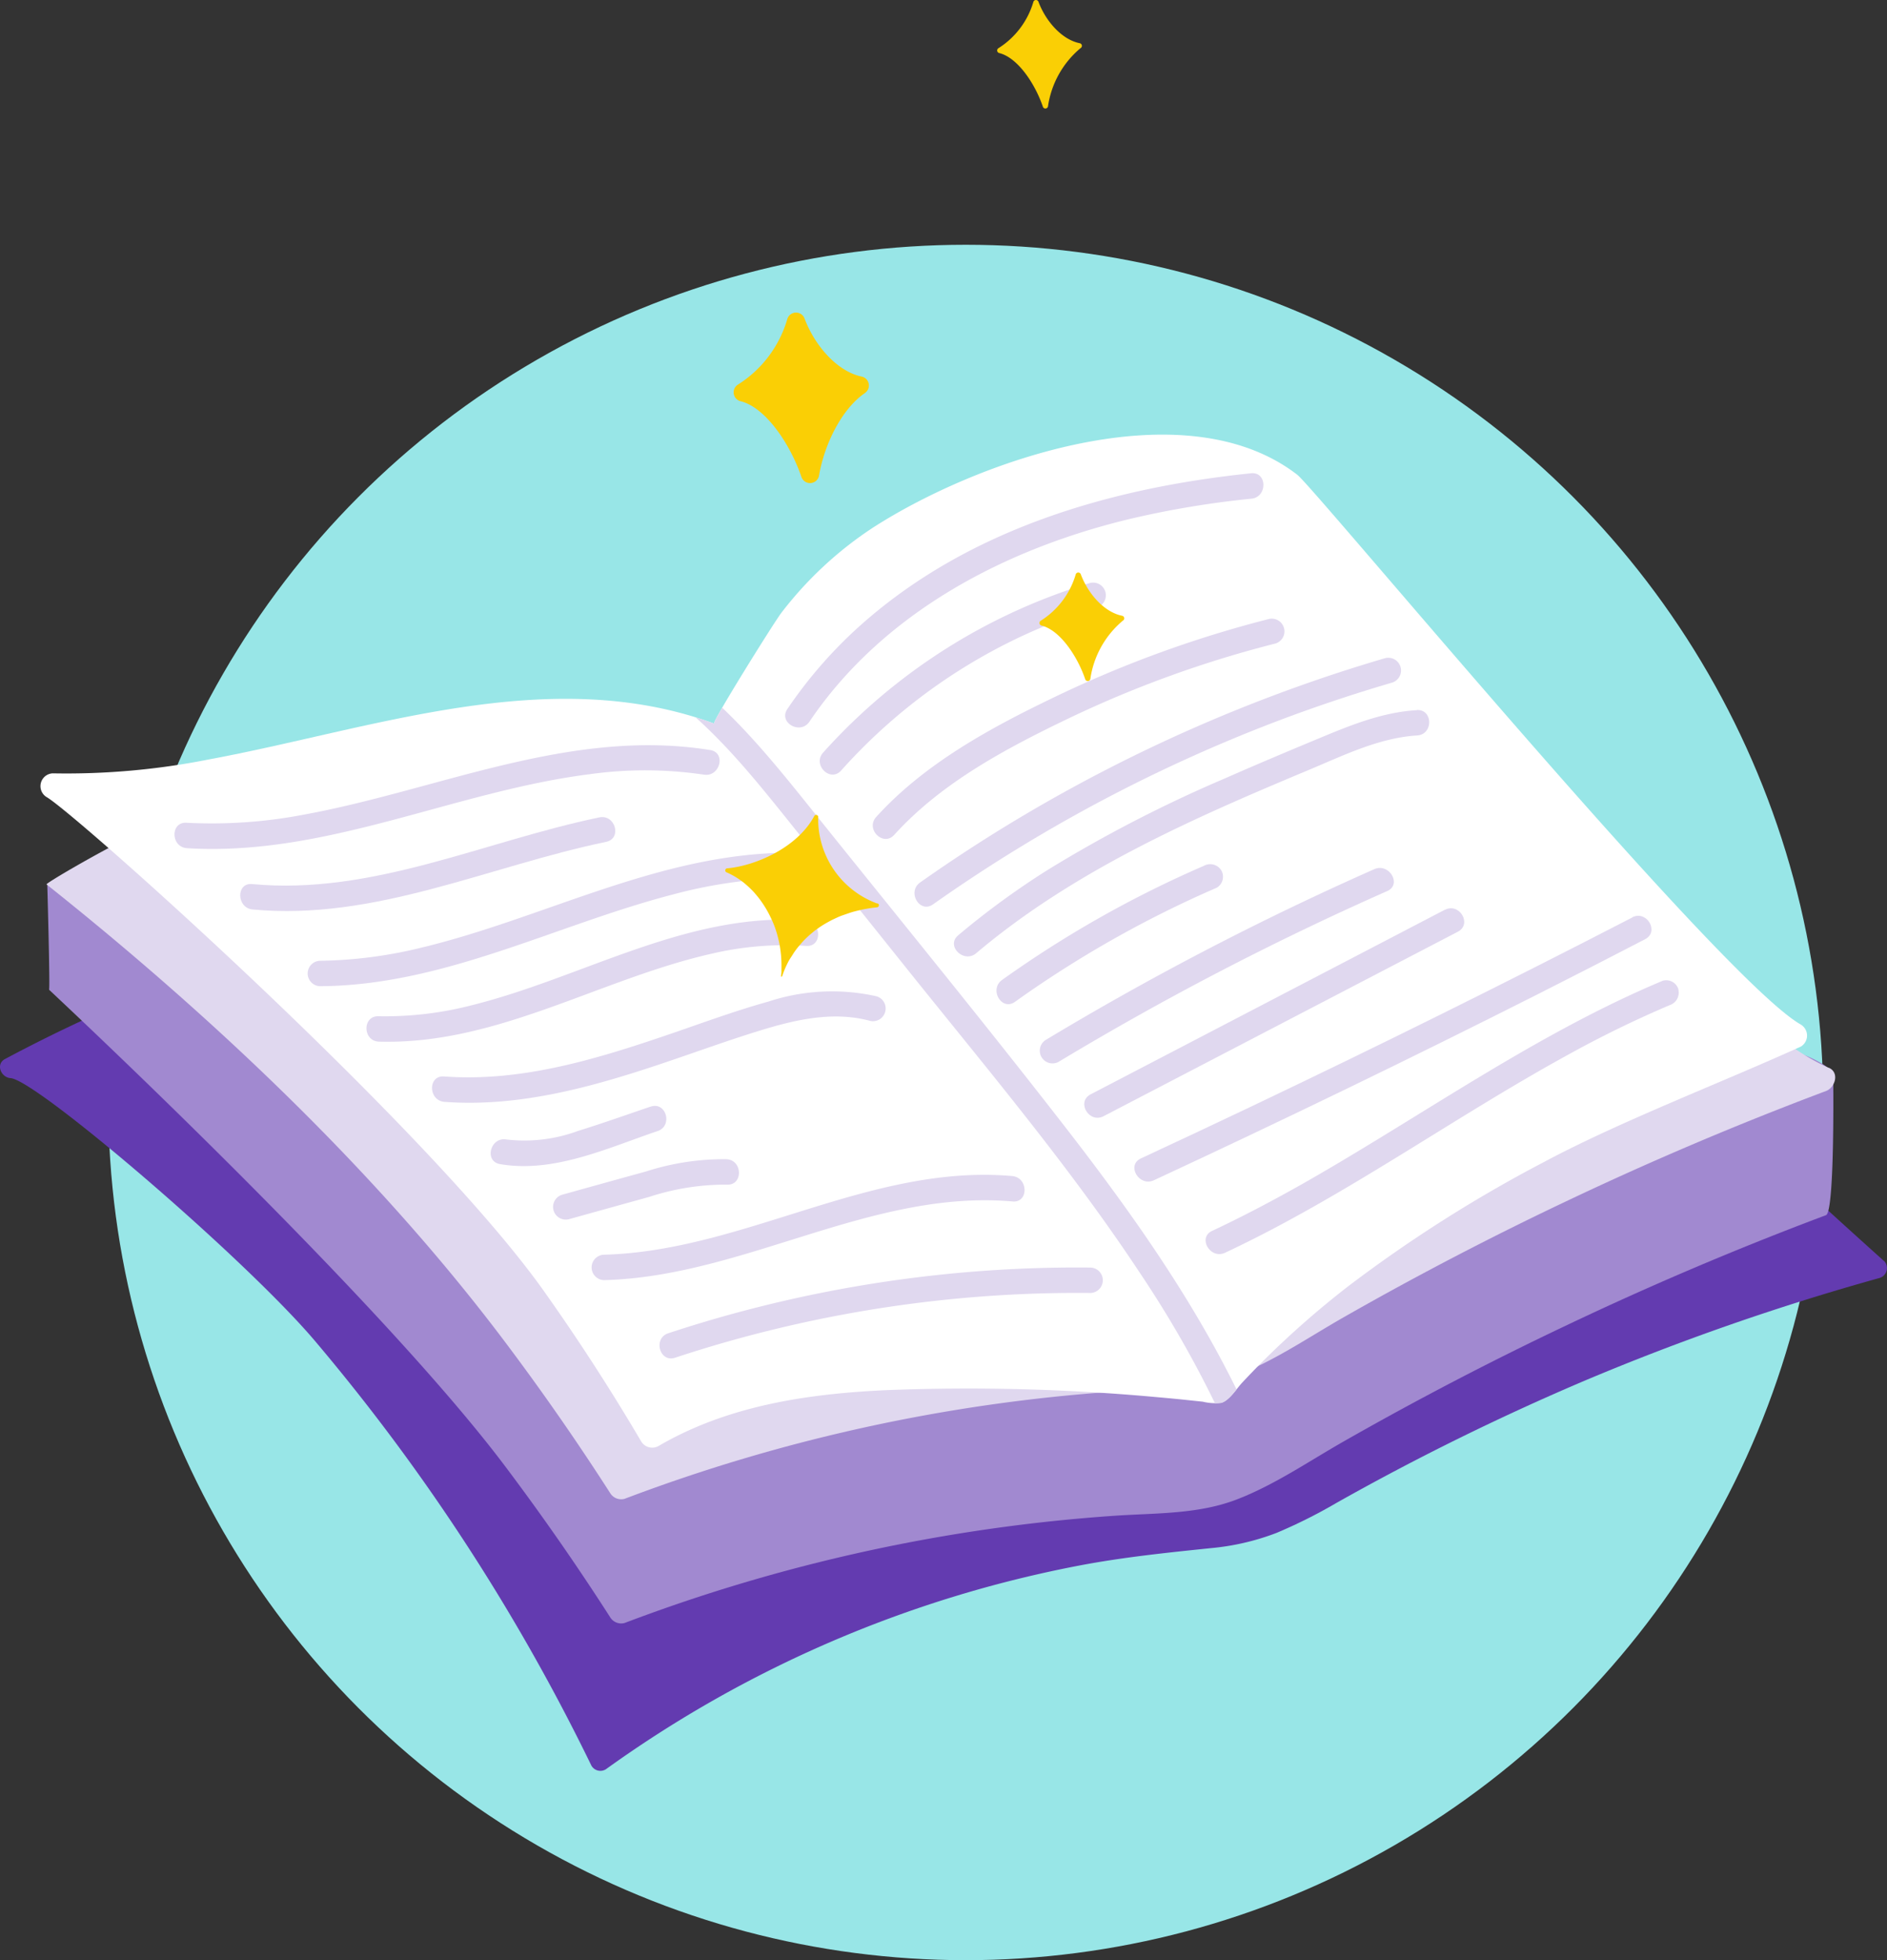 <svg xmlns="http://www.w3.org/2000/svg" width="182.348" height="189.367" viewBox="0 0 182.348 189.367">
    <rect x="0" y="0" width="182.348" height="189.367" fill="#333333" stroke="none"/>
    <defs>
        <clipPath id="5h9f4dwxda">
            <path data-name="Pfad 5463" d="M225.884 213.916a36.11 36.11 0 0 0-8.753 8.156c-.684.877-6.767 10.63-6.511 10.717-15.992-5.86-32.991.538-48.907 3.481a70.5 70.5 0 0 1-15.013 1.33 1.238 1.238 0 0 0-.591 2.292c2.707 1.538 36.974 32.084 48.089 47.75q4.983 7.049 9.385 14.507a1.246 1.246 0 0 0 1.681.432c6.707-3.92 14.52-5.063 22.171-5.395a199.331 199.331 0 0 1 25.779.664q1.575.133 3.146.292l1.482.156a5.183 5.183 0 0 0 1.791.116c.787-.229 1.468-1.359 2.01-1.94a88.348 88.348 0 0 1 1.95-2.02 88.507 88.507 0 0 1 8.4-7.375 134.06 134.06 0 0 1 18.739-11.886c7.418-3.97 17.274-7.727 24.915-11.2a1.24 1.24 0 0 0 0-2.123c-7.581-4.219-46.917-51.767-48.671-53.119-3.591-2.774-8.159-3.877-13.029-3.877-9.966 0-21.234 4.628-28.061 9.039" transform="translate(-145.522 -204.88)" style="fill:none"/>
        </clipPath>
    </defs>
    <g data-name="Gruppe 7609" transform="translate(-39.253 -26.069)">
        <circle data-name="Ellipse 205" cx="82.86" cy="82.86" r="82.86" transform="translate(49.716 49.716)" style="fill:#98e6e7"/>
        <g data-name="AD Glossary">
            <g data-name="Gruppe 9009">
                <path data-name="Pfad 5458" d="M315.788 318.812q-12.982-11.654-25.579-23.736t-24.759-24.583q-6.867-7.049-13.62-14.235a1 1 0 0 0-.97-.252 96.337 96.337 0 0 0-34.193 18.411 94.046 94.046 0 0 0-7.76 7.285 149.988 149.988 0 0 0-74.665 17.607c-.947.5-.392 1.787.525 1.85 2.518.179 22.653 17.407 29.406 25.377A196.065 196.065 0 0 1 182.443 352q4.574 7.591 8.454 15.574a1 1 0 0 0 1.4.355 115.383 115.383 0 0 1 45.844-19.7c4.179-.791 8.375-1.222 12.6-1.661a23.687 23.687 0 0 0 6.368-1.475 49.608 49.608 0 0 0 5.794-2.9 241 241 0 0 1 24.075-11.846 236.21 236.21 0 0 1 28.4-9.88 1 1 0 0 0 .425-1.661" transform="translate(-94.496 -170.936)" style="fill:#633bb0"/>
                <path data-name="Pfad 5459" d="M320.058 300.338c-3.086-3.515-16.414-3.717-19.49-7.239q-9.75-11.172-20.118-21.752-5.122-5.232-10.381-10.318-1.286-1.239-2.578-2.472a14.7 14.7 0 0 0-2.7-2.246c-1.963-1.12-4.186-.807-6.312-.485a81.691 81.691 0 0 0-46.508 24.307 134.068 134.068 0 0 0-50.494 6.671c-2.558.857-13.976-4.651-13.976-4.651s.279 9.989.173 10.172c1.452 1.372 31.795 29.692 44.129 46.113q5.315 7.066 10.092 14.511a1.249 1.249 0 0 0 1.392.555 165.432 165.432 0 0 1 47.458-10.368c3.933-.262 8.016-.133 11.747-1.585 3.654-1.415 6.936-3.684 10.318-5.607q10.494-5.98 21.407-11.155 12.351-5.877 25.171-10.687c.877-.332.691-13.75.691-13.75" transform="translate(-103.679 -170.641)" style="fill:#a189d0"/>
                <path data-name="Pfad 5460" d="M319.479 275.808c-3.986-1.791-7.1-4.84-9.946-8.082-3.086-3.518-6.049-7.142-9.126-10.664q-9.75-11.152-20.118-21.759-5.123-5.229-10.381-10.3-1.286-1.242-2.578-2.475a14.7 14.7 0 0 0-2.7-2.246c-1.963-1.116-4.186-.807-6.312-.485a81.691 81.691 0 0 0-46.508 24.307 134.069 134.069 0 0 0-50.494 6.671c-4.186 1.4-13.72 6.9-14.055 7.308 16.072 12.786 32.047 27.875 44.382 44.3q5.315 7.069 10.092 14.511a1.249 1.249 0 0 0 1.392.555 165.652 165.652 0 0 1 47.458-10.368c3.933-.262 8.016-.13 11.747-1.581 3.654-1.418 6.936-3.687 10.318-5.611q10.494-5.98 21.407-11.155 12.351-5.87 25.171-10.684c.877-.332 1.329-1.774.272-2.246" transform="translate(-103.519 -146.582)" style="fill:#e0d8ef"/>
                <path data-name="Pfad 5461" d="M315.644 261.865c-7.581-4.219-46.917-51.767-48.671-53.119-10.946-8.448-30.928-1.409-41.09 5.162a36.11 36.11 0 0 0-8.753 8.156c-.684.877-6.767 10.63-6.511 10.717-15.992-5.86-32.991.538-48.9 3.481a70.526 70.526 0 0 1-15.015 1.329 1.238 1.238 0 0 0-.591 2.292c2.707 1.528 36.974 32.074 48.073 47.747q5 7.049 9.388 14.507a1.249 1.249 0 0 0 1.681.435c6.707-3.923 14.52-5.066 22.171-5.4a199.911 199.911 0 0 1 25.779.664c1.05.093 2.1.189 3.146.3l1.482.156a5.188 5.188 0 0 0 1.791.116c.787-.229 1.468-1.359 2.01-1.94a88.348 88.348 0 0 1 1.95-2.02 88.6 88.6 0 0 1 8.4-7.375 133.829 133.829 0 0 1 18.736-11.886c7.415-3.97 17.274-7.727 24.915-11.2a1.242 1.242 0 0 0 0-2.123" transform="translate(-102.358 -136.811)" style="fill:#fff"/>
            </g>
            <g data-name="Gruppe 7607" transform="translate(43.164 68.061)" style="clip-path:url(#5h9f4dwxda)">
                <path data-name="Pfad 5462" d="M382.152 346.565c-4.588-11.009-11.448-20.842-18.719-30.23-7.973-10.278-16.215-20.337-24.344-30.483-4.169-5.2-8.365-10.474-13.926-14.285-1.309-.89-2.575 1.212-1.272 2.1 4.83 3.3 8.591 7.847 12.222 12.368q6.129 7.641 12.242 15.281c7.617 9.5 15.52 18.872 22.237 29.054a105.228 105.228 0 0 1 9.418 17.384c.608 1.458 2.744.246 2.143-1.2" transform="translate(-264.271 -249.27)" style="fill:#e0d8ef"/>
            </g>
            <g data-name="Gruppe 9008">
                <path data-name="Pfad 5464" d="M236.269 295.654c-13.507-2.179-26.244 3.863-39.276 6.245a47.173 47.173 0 0 1-11.321.781c-1.575-.1-1.528 2.355.043 2.455 13.434.83 25.789-5.478 38.894-7.142a38.69 38.69 0 0 1 11.062.04c1.548.249 2.173-2.126.611-2.379" transform="translate(-128.397 -197.126)" style="fill:#e0d8ef"/>
                <path data-name="Pfad 5465" d="M238.329 316.12c-11.119 2.3-21.955 7.541-33.552 6.441-1.568-.149-1.515 2.305.043 2.455 11.806 1.12 22.852-4.192 34.173-6.534 1.548-.332.874-2.681-.664-2.362" transform="translate(-141.16 -211.085)" style="fill:#e0d8ef"/>
                <path data-name="Pfad 5466" d="M268.392 326.548c-11.943.482-22.606 6.358-34.041 9.119a43.407 43.407 0 0 1-9.893 1.289 1.228 1.228 0 0 0 .043 2.455c11.959-.076 22.7-5.907 34.047-8.853a46.341 46.341 0 0 1 9.888-1.558 1.228 1.228 0 0 0-.043-2.455" transform="translate(-154.295 -218.068)" style="fill:#e0d8ef"/>
                <path data-name="Pfad 5467" d="M282.807 345.984c-11.345-.847-21.417 5.455-32.087 8.146a33.448 33.448 0 0 1-9.2 1.11c-1.578-.047-1.538 2.408.043 2.455 11.365.332 21.307-6.033 32.1-8.484a30.929 30.929 0 0 1 9.182-.764c1.571.116 1.525-2.325-.043-2.455" transform="translate(-165.69 -230.996)" style="fill:#e0d8ef"/>
                <path data-name="Pfad 5468" d="M302.388 367.2a19.687 19.687 0 0 0-10.451.508c-3.478.967-6.873 2.249-10.3 3.405-6.8 2.3-13.8 4.362-21.048 3.83-1.575-.116-1.528 2.325.04 2.455 7.086.522 14.019-1.365 20.679-3.588 3.322-1.106 6.611-2.325 9.966-3.349s6.976-1.844 10.5-.884a1.229 1.229 0 0 0 .611-2.379" transform="translate(-178.427 -244.88)" style="fill:#e0d8ef"/>
                <path data-name="Pfad 5469" d="M291.931 400.147c-2.325.787-4.651 1.621-7 2.345a14.984 14.984 0 0 1-6.936.831c-1.548-.266-2.173 2.109-.611 2.379 5.2.894 10.4-1.561 15.225-3.192 1.492-.5.83-2.87-.664-2.362" transform="translate(-189.809 -267.171)" style="fill:#e0d8ef"/>
                <path data-name="Pfad 5470" d="M311.369 415.542a24.591 24.591 0 0 0-7.783 1.183q-4.076 1.123-8.146 2.259a1.228 1.228 0 0 0 .664 2.362q3.9-1.086 7.8-2.166A23.626 23.626 0 0 1 311.4 418c1.575.08 1.531-2.375-.043-2.455" transform="translate(-201.898 -277.486)" style="fill:#e0d8ef"/>
                <path data-name="Pfad 5471" d="M346.52 420.247c-13.73-1.2-25.912 7.239-39.459 7.6a1.228 1.228 0 0 0 .043 2.455c13.544-.362 25.782-8.793 39.459-7.6 1.571.136 1.521-2.325-.043-2.455" transform="translate(-209.458 -280.563)" style="fill:#e0d8ef"/>
                <path data-name="Pfad 5472" d="M367.212 447.078a126.053 126.053 0 0 0-40.768 6.348c-1.495.495-.834 2.86.664 2.362a124.045 124.045 0 0 1 40.15-6.255 1.228 1.228 0 0 0-.043-2.455" transform="translate(-222.615 -298.554)" style="fill:#e0d8ef"/>
                <path data-name="Pfad 5473" d="M407.165 216.094c-13.6 1.409-27.3 5.395-37.695 14.647a43.442 43.442 0 0 0-7.112 8.132c-.884 1.309 1.252 2.521 2.133 1.219 7.159-10.6 19.018-16.763 31.207-19.643a90.492 90.492 0 0 1 11.511-1.9c1.555-.159 1.531-2.618-.043-2.455" transform="translate(-247.021 -144.303)" style="fill:#e0d8ef"/>
                <path data-name="Pfad 5474" d="M398.336 247.884a56.514 56.514 0 0 0-25.809 16.394c-1.05 1.176.691 2.907 1.744 1.727a54.1 54.1 0 0 1 24.736-15.76 1.228 1.228 0 0 0-.664-2.362" transform="translate(-253.735 -165.498)" style="fill:#e0d8ef"/>
                <path data-name="Pfad 5475" d="M425.891 258.405a110.714 110.714 0 0 0-20.563 7.474c-6.245 2.99-12.667 6.458-17.371 11.65-1.06 1.169.681 2.9 1.744 1.727 4.568-5.043 10.813-8.355 16.876-11.265a107.609 107.609 0 0 1 19.989-7.229 1.228 1.228 0 0 0-.664-2.362" transform="translate(-264.036 -172.532)" style="fill:#e0d8ef"/>
                <path data-name="Pfad 5476" d="M445.264 269.748a152.929 152.929 0 0 0-35.652 15.613q-4.764 2.86-9.3 6.063c-1.286.907-.047 3.026 1.249 2.113a150.386 150.386 0 0 1 34-17.982q5.122-1.907 10.378-3.445a1.228 1.228 0 0 0-.664-2.362" transform="translate(-272.144 -180.101)" style="fill:#e0d8ef"/>
                <path data-name="Pfad 5477" d="M455.977 284.968c-3.382.2-6.471 1.482-9.561 2.767-2.99 1.246-5.98 2.5-8.94 3.807a130.684 130.684 0 0 0-17.1 8.817 77.515 77.515 0 0 0-8.72 6.362c-1.209 1.02.545 2.737 1.744 1.727 9.434-7.973 20.875-13 32.164-17.716 3.345-1.4 6.774-3.093 10.451-3.322 1.568-.093 1.538-2.548-.043-2.455" transform="translate(-279.814 -190.291)" style="fill:#e0d8ef"/>
                <path data-name="Pfad 5478" d="M445.34 330.408a1.256 1.256 0 0 0-1.681-.432 105.878 105.878 0 0 0-19.5 11.024c-1.279.91-.04 3.033 1.249 2.113a105.875 105.875 0 0 1 19.5-11.026 1.233 1.233 0 0 0 .432-1.681" transform="translate(-288.073 -220.26)" style="fill:#e0d8ef"/>
                <path data-name="Pfad 5479" d="M468.5 331a285.4 285.4 0 0 0-31.754 16.5 1.228 1.228 0 0 0 1.249 2.113 284.814 284.814 0 0 1 31.758-16.5c1.445-.641.183-2.747-1.249-2.116" transform="translate(-296.447 -220.961)" style="fill:#e0d8ef"/>
                <path data-name="Pfad 5480" d="m483.981 342.758-34.217 17.826c-1.405.731-.15 2.84 1.249 2.113l34.24-17.826c1.405-.731.149-2.84-1.249-2.113" transform="translate(-305.121 -228.793)" style="fill:#e0d8ef"/>
                <path data-name="Pfad 5481" d="M511.836 344.957q-18.318 9.458-36.937 18.318-5.259 2.5-10.541 4.956c-1.435.664-.173 2.771 1.249 2.113q18.7-8.687 37.1-17.975 5.2-2.628 10.375-5.315c1.405-.728.153-2.837-1.249-2.113" transform="translate(-314.855 -230.251)" style="fill:#e0d8ef"/>
                <path data-name="Pfad 5482" d="M530.142 364.389a1.233 1.233 0 0 0-1.515-.844c-11.979 5.023-22.59 12.58-33.778 19.032-3.193 1.834-6.438 3.571-9.773 5.136-1.428.664-.169 2.777 1.249 2.113 11.594-5.435 21.988-13.019 33.187-19.151a104.944 104.944 0 0 1 9.773-4.767 1.272 1.272 0 0 0 .844-1.518" transform="translate(-328.692 -242.731)" style="fill:#e0d8ef"/>
                <path data-name="Pfad 5483" d="M359.368 323.988a8.694 8.694 0 0 1-5.7-8.361.2.2 0 0 0-.372-.1c-1.634 3.073-5.707 4.83-8.441 5.066a.2.2 0 0 0-.06.375c.213.093.425.2.628.309a6.885 6.885 0 0 1 .6.369c.2.133.382.272.561.422s.359.309.528.475.332.332.488.518.306.365.448.558.279.392.409.595.252.415.369.628.223.435.332.664.2.448.282.664.163.465.233.7.13.475.186.714.1.482.136.724.066.485.086.731.033.488.037.731 0 .488 0 .731a1.428 1.428 0 0 1-.023.312l-.02.159v.073a.1.1 0 0 0 .076 0c.046 0 .04-.047.053-.08a.784.784 0 0 0 .027-.083l.06-.159c.037-.106.076-.213.12-.316.086-.209.179-.412.279-.615a4.593 4.593 0 0 1 .332-.581c.13-.189.233-.375.359-.555s.256-.355.4-.525.282-.332.432-.495.306-.312.468-.462.332-.292.5-.432.352-.272.535-.4.372-.249.565-.365.4-.226.595-.332.415-.2.625-.3.432-.183.664-.262.448-.156.664-.226.465-.133.7-.189.478-.11.721-.153.495-.086.744-.116l.369-.043a.2.2 0 0 0 .05-.382" transform="translate(-235.351 -210.635)" style="fill:#facf05"/>
                <path data-name="Pfad 5484" d="M359.368 323.988a8.694 8.694 0 0 1-5.7-8.361.2.2 0 0 0-.372-.1c-1.634 3.073-5.707 4.83-8.441 5.066a.2.2 0 0 0-.06.375c.213.093.425.2.628.309a6.885 6.885 0 0 1 .6.369c.2.133.382.272.561.422s.359.309.528.475.332.332.488.518.306.365.448.558.279.392.409.595.252.415.369.628.223.435.332.664.2.448.282.664.163.465.233.7.13.475.186.714.1.482.136.724.066.485.086.731.033.488.037.731 0 .488 0 .731a1.428 1.428 0 0 1-.023.312l-.02.159v.073a.1.1 0 0 0 .076 0c.046 0 .04-.047.053-.08a.784.784 0 0 0 .027-.083l.06-.159c.037-.106.076-.213.12-.316.086-.209.179-.412.279-.615a4.593 4.593 0 0 1 .332-.581c.13-.189.233-.375.359-.555s.256-.355.4-.525.282-.332.432-.495.306-.312.468-.462.332-.292.5-.432.352-.272.535-.4.372-.249.565-.365.4-.226.595-.332.415-.2.625-.3.432-.183.664-.262.448-.156.664-.226.465-.133.7-.189.478-.11.721-.153.495-.086.744-.116l.369-.043a.2.2 0 0 0 .013-.372z" transform="translate(-235.351 -210.635)" style="fill:none"/>
                <path data-name="Pfad 5485" d="M444.2 249.607a9.034 9.034 0 0 0-3.153 5.621.256.256 0 0 1-.5.043c-.751-2.2-2.422-4.731-4.222-5.179a.256.256 0 0 1-.076-.465 7.911 7.911 0 0 0 3.375-4.455.259.259 0 0 1 .495-.037c.694 1.86 2.242 3.654 3.986 4.01a.252.252 0 0 1 .1.462" transform="translate(-296.427 -163.59)" style="fill:#facf05"/>
                <path data-name="Pfad 5486" d="M444.2 249.607a9.034 9.034 0 0 0-3.153 5.621.256.256 0 0 1-.5.043c-.751-2.2-2.422-4.731-4.222-5.179a.256.256 0 0 1-.076-.465 7.911 7.911 0 0 0 3.375-4.455.259.259 0 0 1 .495-.037c.694 1.86 2.242 3.654 3.986 4.01a.252.252 0 0 1 .093.462z" transform="translate(-296.427 -163.59)" style="fill:none"/>
                <path data-name="Pfad 5487" d="M431.889 83.114a9.02 9.02 0 0 0-3.156 5.621.256.256 0 0 1-.5.04c-.751-2.2-2.418-4.731-4.219-5.176a.256.256 0 0 1-.076-.465 7.947 7.947 0 0 0 3.375-4.458.259.259 0 0 1 .495-.033c.694 1.857 2.242 3.654 3.986 4.006a.256.256 0 0 1 .1.465" transform="translate(-288.206 -52.406)" style="fill:#facf05"/>
                <path data-name="Pfad 5488" d="M431.889 83.114a9.02 9.02 0 0 0-3.156 5.621.256.256 0 0 1-.5.04c-.751-2.2-2.418-4.731-4.219-5.176a.256.256 0 0 1-.076-.465 7.947 7.947 0 0 0 3.375-4.458.259.259 0 0 1 .495-.033c.694 1.857 2.242 3.654 3.986 4.006a.256.256 0 0 1 .093.465z" transform="translate(-288.206 -52.406)" style="fill:none"/>
                <path data-name="Pfad 5489" d="M360.576 177.751c-2.392 1.628-4.123 5.192-4.651 8.3a.382.382 0 0 1-.737.06c-1.11-3.256-3.578-6.993-6.239-7.641a.382.382 0 0 1-.113-.688 11.673 11.673 0 0 0 4.983-6.588.382.382 0 0 1 .731-.05c1.027 2.744 3.322 5.395 5.887 5.923a.379.379 0 0 1 .143.684" transform="translate(-238.017 -114.128)" style="fill:#facf05"/>
                <path data-name="Pfad 5490" d="M360.576 177.751c-2.392 1.628-4.123 5.192-4.651 8.3a.382.382 0 0 1-.737.06c-1.11-3.256-3.578-6.993-6.239-7.641a.382.382 0 0 1-.113-.688 11.673 11.673 0 0 0 4.983-6.588.382.382 0 0 1 .731-.05c1.027 2.744 3.322 5.395 5.887 5.923a.379.379 0 0 1 .14.678z" transform="translate(-238.017 -114.128)" style="stroke:#facf05;stroke-linecap:round;stroke-linejoin:round;fill:none"/>
            </g>
        </g>
    </g>
</svg>
